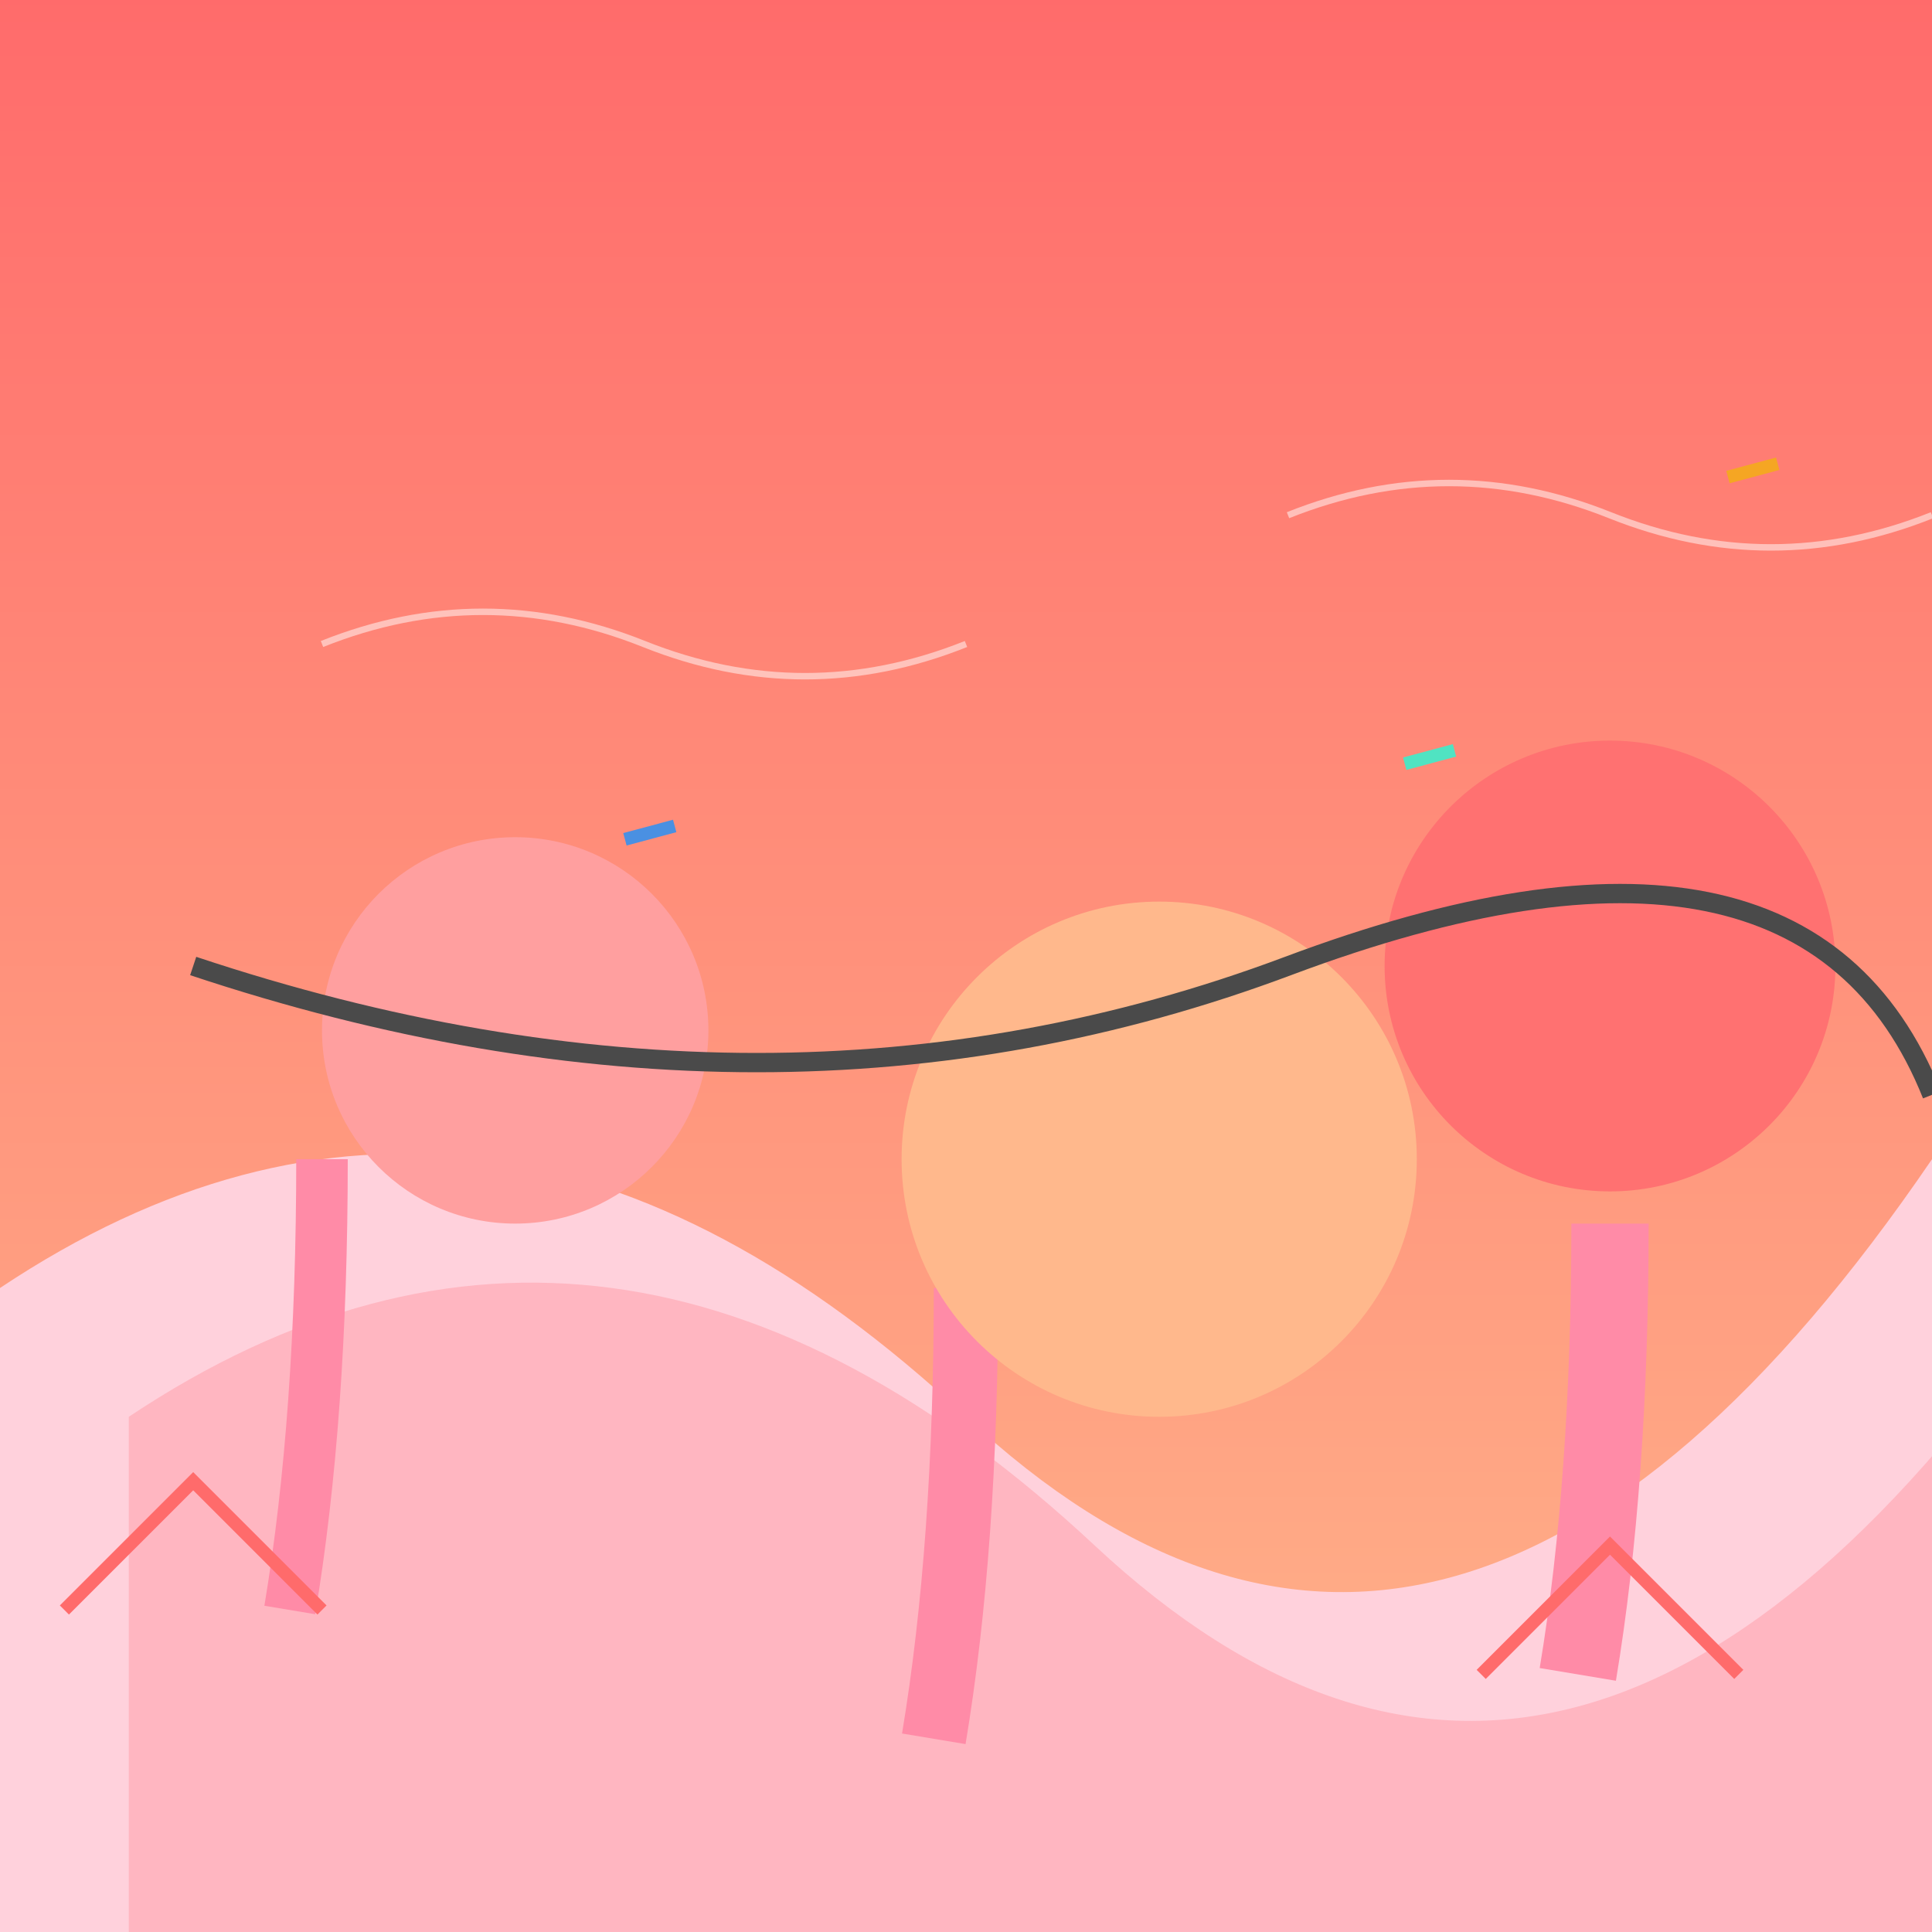 <svg viewBox="0 0 300 300" xmlns="http://www.w3.org/2000/svg">
  <defs>
    <linearGradient id="skyGradient" x1="0%" y1="0%" x2="0%" y2="100%">
      <stop offset="0%" style="stop-color:#ff6b6b"/>
      <stop offset="100%" style="stop-color:#ffb88c"/>
    </linearGradient>
    <radialGradient id="meltGradient" cx="50%" cy="50%" r="50%">
      <stop offset="0%" style="stop-color:#ff9f9f"/>
      <stop offset="100%" style="stop-color:#ff5252"/>
    </radialGradient>
    <filter id="drip">
      <feGaussianBlur in="SourceGraphic" stdDeviation="2"/>
    </filter>
  </defs>

  <!-- Sky -->
  <rect x="0" y="0" width="300" height="300" fill="url(#skyGradient)"/>

  <!-- Melting Ice Cream Dunes -->
  <path d="M0,200 Q75,150 150,220 T300,180 L300,300 L0,300 Z" fill="#ffd1dc" />
  <path d="M20,220 Q95,170 170,240 T320,200 L320,300 L20,300 Z" fill="#ffb6c1" />
  
  <!-- Drips -->
  <g filter="url(#drip)">
    <path d="M50,180 Q50,220 45,250" stroke="#ff8ba7" stroke-width="8" fill="none"/>
    <path d="M150,200 Q150,240 145,270" stroke="#ff8ba7" stroke-width="10" fill="none"/>
    <path d="M250,190 Q250,230 245,260" stroke="#ff8ba7" stroke-width="12" fill="none"/>
  </g>

  <!-- Ice Cream Scoops -->
  <circle cx="80" cy="160" r="30" fill="#ff9f9f"/>
  <circle cx="180" cy="180" r="40" fill="#ffb88c"/>
  <circle cx="250" cy="150" r="35" fill="#ff7171"/>

  <!-- Sprinkles -->
  <g transform="rotate(-15)">
    <rect x="60" y="150" width="8" height="2" fill="#4a90e2"/>
    <rect x="180" y="170" width="8" height="2" fill="#50e3c2"/>
    <rect x="240" y="140" width="8" height="2" fill="#f5a623"/>
  </g>

  <!-- Chocolate Sauce -->
  <path d="M30,150 Q120,180 200,150 T300,170" fill="none" stroke="#4a4a4a" stroke-width="3"/>

  <!-- Desert Elements -->
  <path d="M10,250 L30,230 L50,250" fill="none" stroke="#ff6b6b" stroke-width="2"/>
  <path d="M230,260 L250,240 L270,260" fill="none" stroke="#ff6b6b" stroke-width="2"/>
  
  <!-- Heat Waves -->
  <path d="M50,100 Q75,90 100,100 T150,100" fill="none" stroke="#ffffff" stroke-width="1" opacity="0.5"/>
  <path d="M200,80 Q225,70 250,80 T300,80" fill="none" stroke="#ffffff" stroke-width="1" opacity="0.5"/>
</svg>